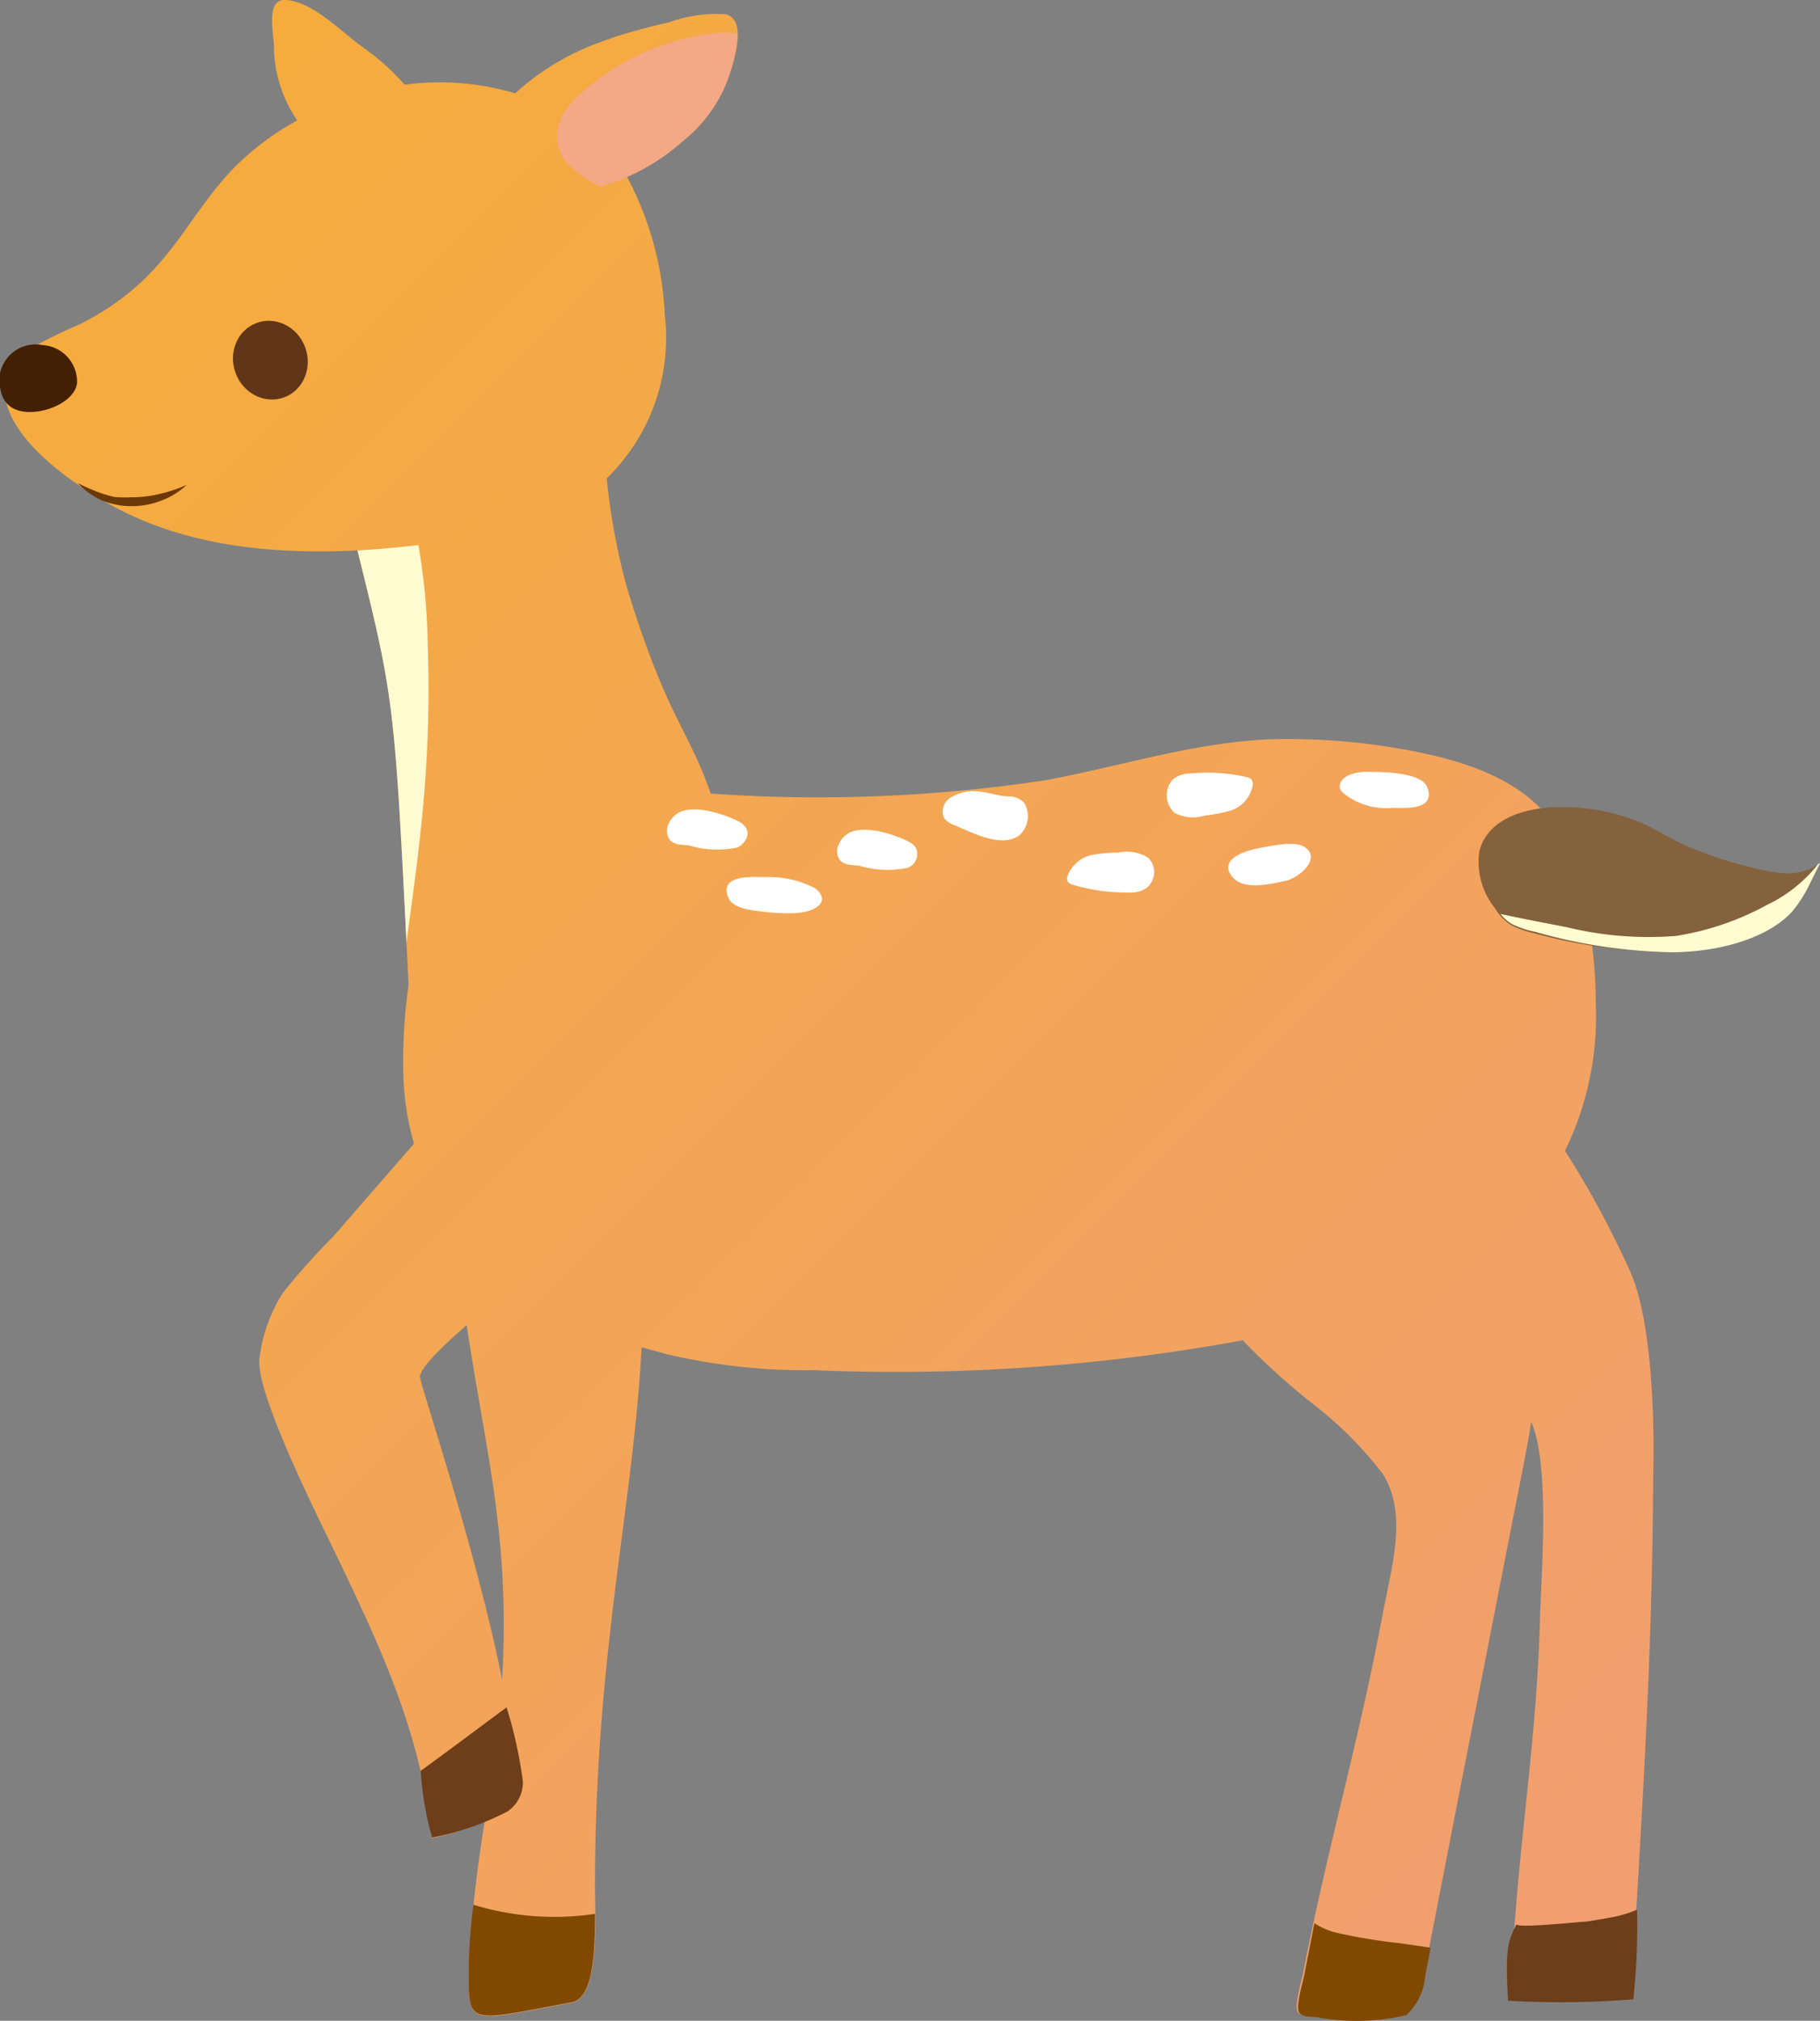 <svg xmlns="http://www.w3.org/2000/svg" xmlns:xlink="http://www.w3.org/1999/xlink" viewBox="0 0 78 86.6"><rect x="0" y="0" width="78" height="86.6" fill="#808080" stroke="none"/><defs><style>.cls-1{fill:url(#名称未設定グラデーション_37);}.cls-2{fill:#f4a886;}.cls-3{fill:#6a3906;}.cls-4{fill:#432003;}.cls-5{fill:#613618;}.cls-6{fill:#6d3e19;}.cls-7{fill:#814900;}.cls-8{fill:#fff;}.cls-9{fill:#84623d;}.cls-10{fill:#fffcd1;}</style><linearGradient id="名称未設定グラデーション_37" x1="69.21" y1="86.44" x2="-2.62" y2="14.61" gradientUnits="userSpaceOnUse"><stop offset="0" stop-color="#f19e72"/><stop offset="1" stop-color="#f5ac3c"/></linearGradient></defs><title>deer_1</title><g id="レイヤー_2" data-name="レイヤー 2"><g id="レイヤー_2-2" data-name="レイヤー 2"><g id="deer"><g id="deer_1"><path class="cls-1" d="M69.85,54.46a39.8,39.8,0,0,0-2.78-5.14A13.09,13.09,0,0,0,68.39,43c0-2.55-.55-6.45-2.37-8.36C64.41,33,61.87,32.38,59.47,32a27.74,27.74,0,0,0-5.23-.31c-3.21.17-6.3,1.17-9.45,1.75a65.32,65.32,0,0,1-14.33.57l0,0c-.94-2.73-1.91-3.33-3.58-8.79A28.48,28.48,0,0,1,26,20.5a8.38,8.38,0,0,0,2.49-7,13.86,13.86,0,0,0-1.66-6A9.76,9.76,0,0,0,29.32,6,6.18,6.18,0,0,0,31,3.86c.28-.65,1.19-3,.09-3.25a6,6,0,0,0-2.4.34c-.82.19-1.67.41-2.45.67l-.52.19A10.76,10.76,0,0,0,22.08,4a11.3,11.3,0,0,0-4.74-.37A10.23,10.23,0,0,0,15.52,2c-.92-.65-2.07-1.9-3.25-2-.88-.08-.56,1.33-.53,1.94a5.67,5.67,0,0,0,1,3.22A11.75,11.75,0,0,0,10,7.22C7.83,9.48,7.21,12,3.39,13.91A23.89,23.89,0,0,0,.91,15.15a2.05,2.05,0,0,0-.72,1.26c-.17,2.07,2.43,4,4.28,5.07,3.18,1.87,7,2.3,10.85,2.11C16.91,30,16.91,30.07,17.5,42a2.51,2.51,0,0,1,0,.3,22.55,22.55,0,0,0-.21,3.92A11.84,11.84,0,0,0,17.74,49a1.25,1.25,0,0,1-.09.12l-3.34,3.84a30.11,30.11,0,0,0-2.19,2.45,6.77,6.77,0,0,0-1,2.81c-.19,1.5,2.69,7.15,3.31,8.46,1.66,3.46,3.34,7,3.92,10.94a5.89,5.89,0,0,0,.17,1.15,7.47,7.47,0,0,0,2.27-.81,58.88,58.88,0,0,0-.7,6.18c0,2.74-.24,2.55,4.41,1.69,1.21-.22,1-3.6,1-5,0-9.94,1.63-16.2,2-23.09l1.1.3a25.89,25.89,0,0,0,6.28.68,82.38,82.38,0,0,0,18.38-1.28,29.24,29.24,0,0,0,3,2.72,16.4,16.4,0,0,1,3,3c1.08,1.72.39,3.94,0,6-1,5.39-2.38,10.06-3.42,15.44-.06.3-.37,1.34-.23,1.6s.64.17.93.25a9.36,9.36,0,0,0,3.67-.12,2.52,2.52,0,0,0,.81-1.68q2.14-11,4.3-22c.11-.57.22-1.14.3-1.72.82,1.81.43,6.56.38,8.44-.15,5.74-1.1,10.57-1.25,16.31,1.31.1,3.86-.05,5.16,0,.45-8.13.9-14.23.94-22.37C70.92,61,70.81,56.55,69.85,54.46ZM18,59c0-.35.93-1.29,2-2.21.84,5.57,1.87,9.14,1.52,15.2C20.43,66.49,18.06,59.53,18,59Z"/><path class="cls-2" d="M23.88,5.6a2.83,2.83,0,0,1,1-1.59,10.3,10.3,0,0,1,3.74-2.15,12.08,12.08,0,0,1,1.78-.41,3.75,3.75,0,0,1,1.21,0A6.74,6.74,0,0,1,31,3.86,6.18,6.18,0,0,1,29.32,6a9,9,0,0,1-3.59,2,5.67,5.67,0,0,1-1.06-.69A1.78,1.78,0,0,1,23.88,5.6Z"/><path class="cls-3" d="M8,20.78a6.18,6.18,0,0,1-1.17.39,4.78,4.78,0,0,1-1.19.14,5.85,5.85,0,0,1-.59,0c-.2,0-.39-.08-.59-.13a7.81,7.81,0,0,1-1.13-.48,3.32,3.32,0,0,0,1,.73,3.41,3.41,0,0,0,.62.19,2.88,2.88,0,0,0,.65.07,3.4,3.4,0,0,0,1.27-.22A3.26,3.26,0,0,0,8,20.78Z"/><path class="cls-4" d="M3.3,16.43c-.11.79-1.38,1.33-2.28,1.21S-.08,16.77,0,16a1.56,1.56,0,0,1,1.83-1.21A1.57,1.57,0,0,1,3.3,16.43Z"/><ellipse class="cls-5" cx="11.59" cy="15.43" rx="1.59" ry="1.7" transform="translate(-4.64 4.99) rotate(-20.32)"/><path class="cls-6" d="M21.71,73.17c-1.22.9-2.53,1.89-3.68,2.72a13.39,13.39,0,0,0,.49,2.86,11.75,11.75,0,0,0,3.23-1.12,1.51,1.51,0,0,0,.66-1.26A18.42,18.42,0,0,0,21.71,73.17Z"/><path class="cls-7" d="M20.29,81.63a24.46,24.46,0,0,0-.2,2.49c0,2.74-.24,2.55,4.41,1.69.94-.17,1-2.24,1-3.79A11.86,11.86,0,0,1,20.29,81.63Z"/><path class="cls-6" d="M68,82.35c-.26,0-3.05.31-3,.11-.43.8-.48,1.24-.37,3.28A38.65,38.65,0,0,0,70,85.68a29.74,29.74,0,0,0,.16-3.84,5,5,0,0,1-1.16.34C68.88,82.21,68.5,82.27,68,82.35Z"/><path class="cls-7" d="M59.94,83.27a22.9,22.9,0,0,1-2.61-.43,3.06,3.06,0,0,1-1-.42c-.14.74-.29,1.48-.43,2.21-.06.3-.37,1.34-.23,1.6s.64.17.93.25a9.36,9.36,0,0,0,3.67-.12,2.52,2.52,0,0,0,.81-1.68c.08-.41.16-.81.23-1.21Z"/><path class="cls-8" d="M33.87,39.14a3.13,3.13,0,0,0,.7-.08c.34-.08.84-.34.59-.75a.79.79,0,0,0-.38-.32,4.31,4.31,0,0,0-2-.4c-.48,0-2-.14-1.56.89.19.46,1,.53,1.4.58A8.61,8.61,0,0,0,33.87,39.14Z"/><path class="cls-8" d="M28.71,36l0,0c.2.22.54.2.81.23a4.21,4.21,0,0,0,2.08.09c.31-.14.57-.54.36-.86a.86.86,0,0,0-.31-.26c-.65-.33-2-.77-2.65-.32a1.06,1.06,0,0,0-.35.43A.68.68,0,0,0,28.71,36Z"/><path class="cls-8" d="M36,36.87l0,0c.21.22.55.2.82.23a4.21,4.21,0,0,0,2.08.09.63.63,0,0,0,.35-.86.79.79,0,0,0-.31-.26c-.64-.33-2-.77-2.64-.32a.92.92,0,0,0-.35.43A.65.65,0,0,0,36,36.87Z"/><path class="cls-8" d="M50.33,34.83a1.68,1.68,0,0,0,1.31.12,6.68,6.68,0,0,0,1.1-.21,1.39,1.39,0,0,0,.81-.69c.12-.23.28-.65-.09-.74A7.59,7.59,0,0,0,51,33.15a1.13,1.13,0,0,0-.74.26,1,1,0,0,0-.11,1.19A.9.9,0,0,0,50.33,34.83Z"/><path class="cls-8" d="M49.21,36.76a1.74,1.74,0,0,0-1.29-.22,6.06,6.06,0,0,0-1.12.1,1.42,1.42,0,0,0-.87.57c-.15.2-.36.58,0,.69a7.88,7.88,0,0,0,2.42.35,1.26,1.26,0,0,0,.77-.18A.88.88,0,0,0,49.38,37,1,1,0,0,0,49.21,36.76Z"/><path class="cls-8" d="M58.68,33.08a2,2,0,0,0-.94.17c-.19.11-.38.32-.31.54a.41.41,0,0,0,.13.19,2.93,2.93,0,0,0,2.14.64c.45,0,1.87.14,1.46-.9C60.91,33.1,59.24,33.08,58.68,33.08Z"/><path class="cls-8" d="M55.88,36.28c-.43-.26-1.56,0-1.94.07s-1.67.39-1.2,1.13,1.68.4,2.31.28S56.68,36.77,55.88,36.28Z"/><path class="cls-8" d="M43.89,34.4a.89.89,0,0,0-.65-.27c-.38,0-.75-.14-1.13-.19a1.91,1.91,0,0,0-1.41.27.68.68,0,0,0-.23.86.94.94,0,0,0,.43.29c.69.29,2,1,2.77.45A1.1,1.1,0,0,0,43.89,34.4Z"/><path class="cls-9" d="M70.53,35.35c.52.25,1,.54,1.5.79a16.26,16.26,0,0,0,2.91,1,8.21,8.21,0,0,0,1.57.29A2.47,2.47,0,0,0,78,37l-.44.85a5.61,5.61,0,0,1-.74,1.17c-1,1.16-3.14,1.75-5.17,1.79A23,23,0,0,1,65.77,40a4.13,4.13,0,0,1-1-.35,2.11,2.11,0,0,1-.7-.73,3.16,3.16,0,0,1-.67-2.43C64,34.09,68.26,34.26,70.53,35.35Z"/><path class="cls-10" d="M76.82,39.05a5.61,5.61,0,0,0,.74-1.17L78,37s-.08,0-.11.07a6.19,6.19,0,0,1-2.16,1.71,12,12,0,0,1-3.9,1.33,14.86,14.86,0,0,1-4.71-.38c-.94-.18-1.88-.36-2.81-.56a1.74,1.74,0,0,0,.47.42,3.73,3.73,0,0,0,1,.34,22.6,22.6,0,0,0,5.88.88C73.68,40.8,75.78,40.21,76.82,39.05Z"/><path class="cls-10" d="M17.93,23.36c-.87.1-1.74.18-2.61.23,1.52,6.14,1.59,6.47,2.1,16.79.26-1.92.53-3.85.71-5.79a54.83,54.83,0,0,0,.2-7A27,27,0,0,0,17.93,23.36Z"/></g></g></g></g></svg>